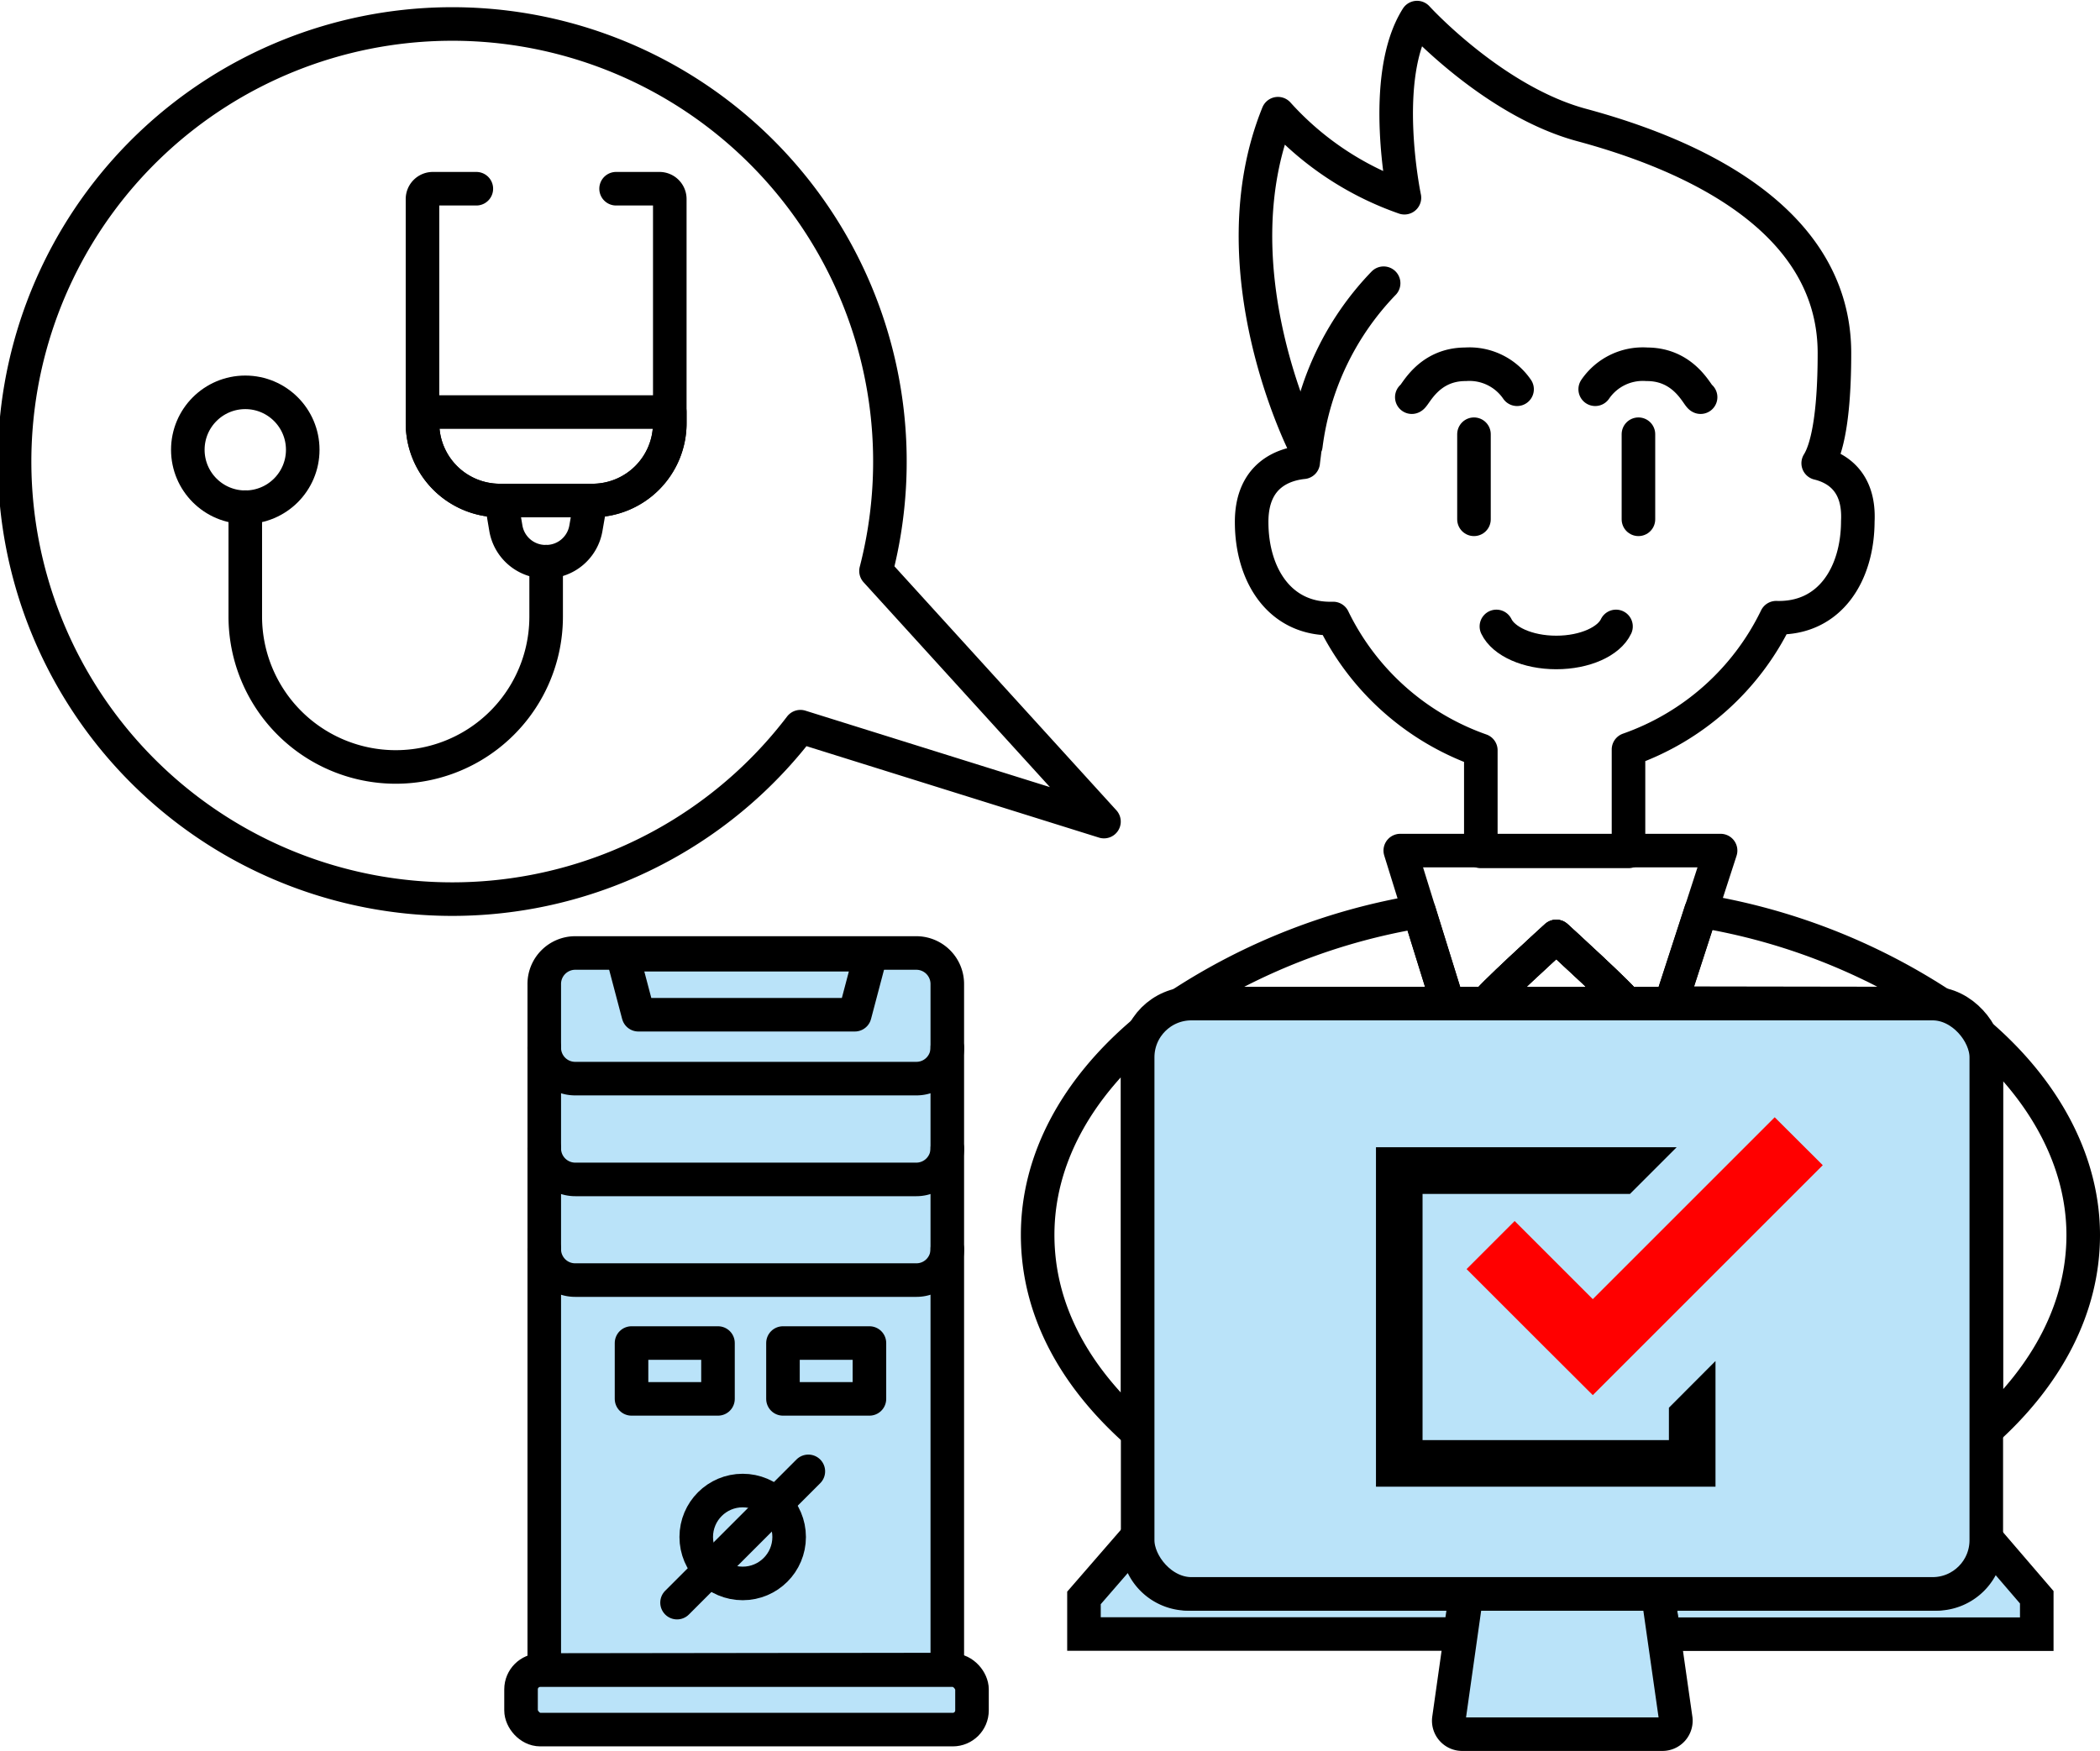 <svg xmlns="http://www.w3.org/2000/svg" viewBox="0 0 156.42 130.45"><defs><style>.cls-1,.cls-5{fill:none;}.cls-1,.cls-2,.cls-5{stroke:#000;stroke-width:2.5px;}.cls-1{stroke-linecap:round;stroke-linejoin:round;}.cls-2,.cls-4{fill:#bae3f9;}.cls-2,.cls-5{stroke-miterlimit:10;}.cls-3{fill:red;}</style></defs><g id="レイヤー_2" data-name="レイヤー 2"><g id="レイヤー_1-2" data-name="レイヤー 1"><path class="cls-1" d="M97.27,33.17a21.25,21.25,0,0,1,5.79-12.07"/><path class="cls-1" d="M135.43,34.51c.63-1,1.21-3.34,1.21-8.2,0-10.74-12.25-15.22-18.84-17s-12.25-8-12.25-8c-2.82,4.47-.94,13.42-.94,13.42a22.75,22.75,0,0,1-9.42-6.26c-4.71,11.63,2,24.76,2,24.76h0c0,.4-.08.81-.12,1.21-1.36.14-3.85.88-3.84,4.46,0,3.93,2.09,7.3,6.07,7.18a19.37,19.37,0,0,0,11,9.82v7.53h11V55.84a19.34,19.34,0,0,0,11-9.82c4,.12,6.07-3.25,6.08-7.18C138.53,35.85,136.79,34.84,135.43,34.51Z"/><path class="cls-1" d="M105.16,29.59c.24-.07,1.18-2.45,4-2.45A4.3,4.3,0,0,1,113,29"/><line class="cls-1" x1="109.79" y1="32.35" x2="109.79" y2="38.69"/><path class="cls-1" d="M126.67,29.59c-.23-.07-1.18-2.45-4-2.45A4.3,4.3,0,0,0,118.82,29"/><line class="cls-1" x1="122.04" y1="32.35" x2="122.04" y2="38.69"/><path class="cls-1" d="M111.46,46.67c.53,1.11,2.31,1.94,4.46,1.94s3.93-.83,4.45-1.94"/><path class="cls-1" d="M121.1,74.77c.16-.12-5.18-5-5.18-5s-5.35,4.86-5.18,5Z"/><path class="cls-1" d="M144.18,74.77c.1,0,.2,0,.3,0a46.41,46.41,0,0,0-17.79-6.9l-2.23,6.87Z"/><path class="cls-1" d="M84.74,78.54A3.62,3.62,0,0,1,85.06,77c-4.88,4.18-7.77,9.38-7.77,15s2.77,10.59,7.45,14.73Z"/><path class="cls-1" d="M147.73,77.31a3.88,3.88,0,0,1,.22,1.23v28c4.54-4.1,7.22-9.11,7.22-14.52S152.4,81.44,147.73,77.31Z"/><path class="cls-1" d="M88.5,74.77h19.34l-2.13-6.86a46.33,46.33,0,0,0-17.77,6.92A3.55,3.55,0,0,1,88.5,74.77Z"/><path class="cls-2" d="M109.19,118.75H88.5A3.76,3.76,0,0,1,84.74,115v-.56l-4,4.61v2.69h28Z"/><path class="cls-2" d="M148,114.68v.3a3.77,3.77,0,0,1-3.77,3.77H123.49l.42,3h27.8V119Z"/><path class="cls-1" d="M110.74,74.77c-.17-.12,5.18-5,5.18-5s5.34,4.86,5.18,5h3.36l3.7-11.4H104.3l3.54,11.4Z"/><path class="cls-1" d="M121.1,74.77c.16-.12-5.18-5-5.18-5s-5.35,4.86-5.18,5Z"/><path class="cls-2" d="M123.49,118.75l1.33,9.32a1,1,0,0,1-1,1.13h-14.9a1,1,0,0,1-1-1.13l1.32-9.32Z"/><rect class="cls-2" x="84.74" y="74.77" width="63.21" height="43.98" rx="4"/><path class="cls-1" d="M82.23,61.21,59.62,54.14a32.6,32.6,0,1,1,5.63-11.6h0Z"/><path class="cls-1" d="M45.89,14.06h3.23a.77.77,0,0,1,.77.77v16.7a5.76,5.76,0,0,1-5.76,5.76h-6.9a5.76,5.76,0,0,1-5.76-5.76V14.83a.77.77,0,0,1,.78-.77h3.23"/><path class="cls-1" d="M31.47,30.7v.83a5.76,5.76,0,0,0,5.76,5.76h6.9a5.76,5.76,0,0,0,5.76-5.76V30.7Z"/><path class="cls-1" d="M18.27,37.78v8.15A11.21,11.21,0,0,0,29.48,57.14h0a11.2,11.2,0,0,0,11.2-11.21V41.85"/><circle class="cls-1" cx="18.27" cy="33.51" r="4.28"/><path class="cls-1" d="M40.68,41.85h0a3,3,0,0,1-3-2.49l-.35-2.07H44l-.36,2.07A3,3,0,0,1,40.68,41.85Z"/><polygon points="124.31 107.29 105.96 107.29 105.96 88.95 121.41 88.95 124.89 85.47 102.49 85.47 102.49 110.76 127.78 110.76 127.78 109.03 127.78 101.4 124.31 104.88 124.31 107.29"/><polygon class="cls-3" points="112.82 90.97 109.24 94.55 115.06 100.37 118.64 103.94 122.21 100.37 135.77 86.81 132.19 83.24 118.64 96.79 112.82 90.97"/><path class="cls-2" d="M40.54,124.43V73.35A2.31,2.31,0,0,1,42.85,71h25.4a2.31,2.31,0,0,1,2.31,2.31v51.08Z"/><path class="cls-1" d="M70.56,78.05a2.3,2.3,0,0,1-2.31,2.31H42.85a2.3,2.3,0,0,1-2.31-2.31"/><path class="cls-1" d="M70.56,85.56a2.31,2.31,0,0,1-2.31,2.31H42.85a2.31,2.31,0,0,1-2.31-2.31"/><path class="cls-1" d="M70.56,93.06a2.3,2.3,0,0,1-2.31,2.31H42.85a2.3,2.3,0,0,1-2.31-2.31"/><polygon class="cls-1" points="63.67 75.6 47.55 75.6 46.37 71.13 64.85 71.13 63.67 75.6"/><rect class="cls-1" x="47.04" y="100.06" width="6.44" height="4.16"/><rect class="cls-1" x="58.32" y="100.06" width="6.44" height="4.16"/><circle class="cls-1" cx="55.32" cy="114.51" r="3.46"/><line class="cls-1" x1="60.21" y1="109.62" x2="50.43" y2="119.4"/><rect class="cls-4" x="38.81" y="124.43" width="33.59" height="4.43" rx="1.43"/><rect class="cls-5" x="38.81" y="124.43" width="33.59" height="4.43" rx="1.43"/></g></g></svg>